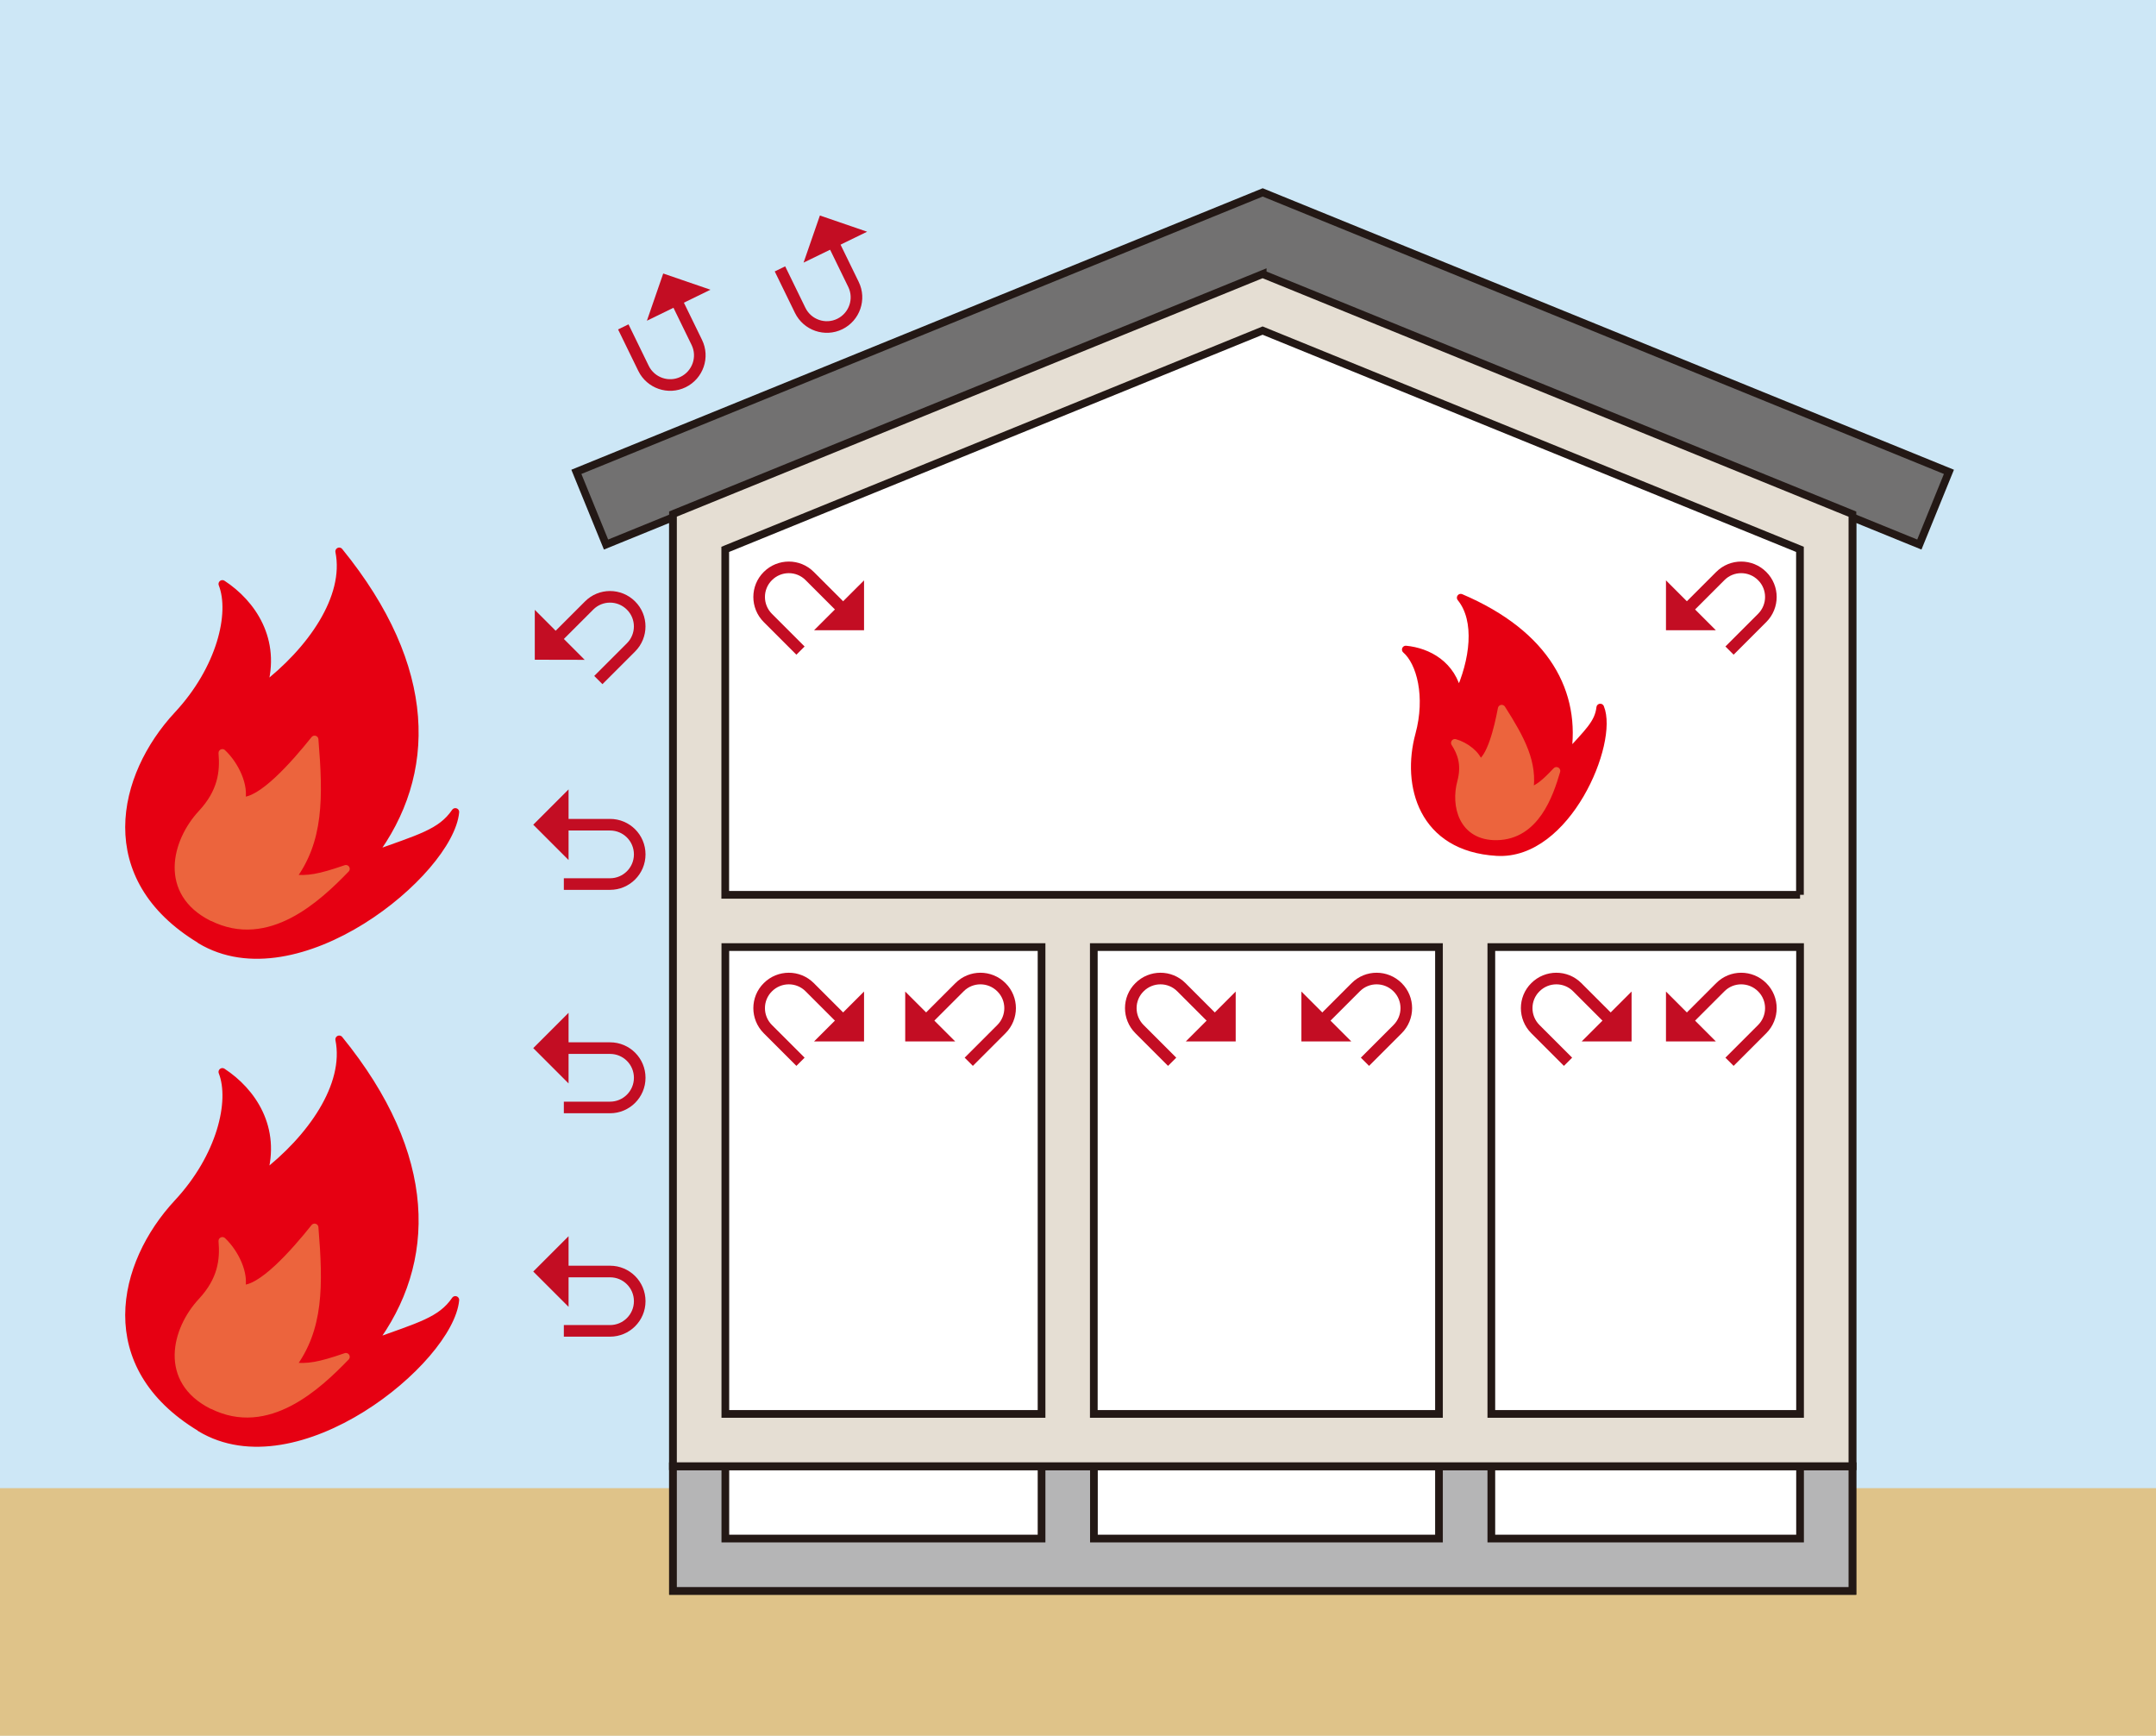 <?xml version="1.0" encoding="UTF-8"?>
<svg id="_レイヤー_2" data-name="レイヤー_2" xmlns="http://www.w3.org/2000/svg" xmlns:xlink="http://www.w3.org/1999/xlink" viewBox="0 0 210 169.07">
  <defs>
    <style>
      .cls-1 {
        stroke: #ec643d;
      }

      .cls-1, .cls-2, .cls-3, .cls-4, .cls-5 {
        fill: none;
      }

      .cls-1, .cls-4, .cls-5 {
        stroke-width: .75px;
      }

      .cls-1, .cls-5 {
        stroke-linejoin: round;
      }

      .cls-6 {
        fill: #dfc389;
      }

      .cls-7 {
        fill: #c30d23;
      }

      .cls-8 {
        fill: #fff;
      }

      .cls-9 {
        fill: #ec643d;
      }

      .cls-10 {
        fill: #e60012;
      }

      .cls-11 {
        isolation: isolate;
        opacity: .25;
      }

      .cls-12 {
        fill: #727171;
      }

      .cls-13 {
        fill: #b5b5b6;
      }

      .cls-14 {
        fill: #e5ded3;
      }

      .cls-3 {
        stroke: #c30d23;
        stroke-width: 1.13px;
      }

      .cls-3, .cls-4 {
        stroke-miterlimit: 10;
      }

      .cls-15 {
        fill: #38a1db;
      }

      .cls-16 {
        clip-path: url(#clippath);
      }

      .cls-4 {
        stroke: #231815;
      }

      .cls-5 {
        stroke: #e60012;
        stroke-linecap: round;
      }
    </style>
    <clipPath id="clippath">
      <rect class="cls-2" width="210" height="169.07"/>
    </clipPath>
  </defs>
  <g id="_レイヤー_2-2" data-name="レイヤー_2">
    <rect class="cls-8" width="210" height="169.07"/>
    <g>
      <g class="cls-11">
        <g class="cls-16">
          <rect class="cls-15" x="0" y="0" width="210" height="169.07"/>
        </g>
      </g>
      <rect class="cls-6" y="144.95" width="210" height="24.12"/>
      <polygon class="cls-8" points="70.65 142.82 65.55 142.82 65.55 149.86 65.55 154.96 180.43 154.96 180.43 149.86 180.43 142.82 175.33 142.82 70.65 142.82"/>
      <polygon class="cls-4" points="70.65 142.82 65.55 142.82 65.55 149.86 65.55 154.96 180.43 154.96 180.43 149.86 180.43 142.82 175.33 142.82 70.65 142.82"/>
      <polygon class="cls-13" points="175.33 142.82 175.33 149.86 145.26 149.86 145.26 142.82 140.16 142.82 140.16 149.86 106.55 149.86 106.55 142.82 101.45 142.82 101.45 149.86 70.65 149.86 70.65 142.82 65.55 142.82 65.55 149.86 65.55 154.96 180.43 154.96 180.43 149.86 180.43 142.82 175.33 142.82"/>
      <polygon class="cls-4" points="175.33 142.82 175.33 149.86 145.26 149.86 145.26 142.82 140.16 142.82 140.16 149.86 106.55 149.86 106.55 142.82 101.45 142.82 101.45 149.86 70.65 149.86 70.65 142.82 65.55 142.82 65.55 149.86 65.55 154.96 180.43 154.96 180.43 149.86 180.43 142.82 175.33 142.82"/>
      <polygon class="cls-8" points="122.99 26.69 65.55 50.08 65.55 142.82 180.43 142.82 180.43 50.08 122.99 26.69"/>
      <polygon class="cls-4" points="122.99 26.69 65.55 50.08 65.55 142.82 180.43 142.82 180.43 50.08 122.99 26.69"/>
      <polygon class="cls-12" points="186.95 53.04 122.99 27 59.03 53.04 56.14 45.96 122.99 18.74 189.83 45.96 186.95 53.04"/>
      <polygon class="cls-4" points="186.95 53.04 122.99 27 59.03 53.04 56.14 45.96 122.99 18.74 189.83 45.96 186.95 53.04"/>
      <path class="cls-14" d="M122.99,26.69l-57.44,23.38v92.74h114.88V50.08l-57.44-23.38ZM70.65,92.25h30.8v45.47h-30.8v-45.47ZM140.16,137.72h-33.62v-45.47h33.62v45.47ZM175.33,137.72h-30.07v-45.47h30.07v45.47ZM175.33,87.16h-104.69v-33.65l52.34-21.31,52.34,21.31v33.65Z"/>
      <path class="cls-4" d="M122.99,26.69l-57.44,23.38v92.74h114.88V50.08l-57.44-23.38ZM70.65,92.25h30.8v45.47h-30.8v-45.47ZM140.16,137.72h-33.62v-45.47h33.62v45.47ZM175.33,137.72h-30.07v-45.47h30.07v45.47ZM175.33,87.16h-104.69v-33.65l52.34-21.31,52.34,21.31v33.65Z"/>
      <path class="cls-3" d="M77.97,63.37l-3.18-3.18c-1.13-1.13-1.13-2.96,0-4.08,1.13-1.13,2.96-1.13,4.08,0l3.18,3.18"/>
      <polygon class="cls-7" points="84.16 56.53 79.29 61.39 84.16 61.39 84.16 56.53"/>
      <path class="cls-3" d="M77.97,103.42l-3.18-3.18c-1.13-1.13-1.13-2.96,0-4.08,1.13-1.13,2.96-1.13,4.08,0l3.18,3.18"/>
      <polygon class="cls-7" points="84.16 96.58 79.29 101.44 84.16 101.44 84.16 96.58"/>
      <path class="cls-3" d="M114.17,103.42l-3.18-3.18c-1.13-1.13-1.13-2.96,0-4.08,1.13-1.13,2.96-1.13,4.08,0l3.18,3.18"/>
      <polygon class="cls-7" points="120.36 96.58 115.5 101.44 120.36 101.44 120.36 96.58"/>
      <path class="cls-3" d="M152.73,103.42l-3.18-3.18c-1.13-1.13-1.13-2.96,0-4.08,1.13-1.13,2.96-1.13,4.08,0l3.18,3.18"/>
      <polygon class="cls-7" points="158.92 96.58 154.06 101.44 158.92 101.44 158.92 96.58"/>
      <path class="cls-3" d="M94.36,103.42l3.18-3.18c1.13-1.13,1.13-2.96,0-4.08-1.13-1.13-2.96-1.13-4.08,0l-3.18,3.18"/>
      <polygon class="cls-7" points="93.04 101.44 88.17 96.58 88.17 101.44 93.04 101.44"/>
      <path class="cls-3" d="M132.95,103.42l3.18-3.18c1.13-1.13,1.13-2.96,0-4.08-1.13-1.13-2.96-1.13-4.08,0l-3.18,3.18"/>
      <polygon class="cls-7" points="131.62 101.44 126.76 96.58 126.76 101.44 131.62 101.44"/>
      <path class="cls-3" d="M168.46,63.37l3.18-3.18c1.13-1.13,1.13-2.96,0-4.08-1.13-1.13-2.96-1.13-4.08,0l-3.18,3.18"/>
      <polygon class="cls-7" points="167.13 61.39 162.27 56.53 162.27 61.39 167.13 61.39"/>
      <path class="cls-3" d="M58.28,66.24l3.18-3.18c1.13-1.13,1.13-2.96,0-4.08-1.13-1.13-2.96-1.13-4.08,0l-3.18,3.18"/>
      <polygon class="cls-7" points="56.95 64.27 52.09 59.4 52.09 64.26 56.95 64.27"/>
      <path class="cls-3" d="M168.46,103.42l3.18-3.18c1.13-1.13,1.13-2.96,0-4.08-1.13-1.13-2.96-1.13-4.08,0l-3.18,3.18"/>
      <polygon class="cls-7" points="167.13 101.44 162.27 96.58 162.27 101.44 167.13 101.44"/>
      <path class="cls-3" d="M54.92,86.11h4.5c1.59,0,2.89-1.29,2.89-2.89s-1.29-2.89-2.89-2.89h-4.5"/>
      <polygon class="cls-7" points="55.38 83.77 55.38 76.89 51.94 80.33 55.38 83.77"/>
      <path class="cls-3" d="M60.71,31.84l1.97,4.04c.7,1.43,2.43,2.03,3.86,1.33,1.43-.7,2.03-2.43,1.33-3.86l-1.97-4.04"/>
      <polygon class="cls-7" points="63.01 31.24 69.2 28.22 64.6 26.64 63.01 31.24"/>
      <path class="cls-3" d="M75.97,26.19l1.97,4.04c.7,1.43,2.43,2.03,3.86,1.33,1.43-.7,2.03-2.43,1.33-3.86l-1.97-4.04"/>
      <polygon class="cls-7" points="78.27 25.58 84.46 22.57 79.86 20.99 78.27 25.58"/>
      <path class="cls-3" d="M54.92,107.87h4.5c1.59,0,2.89-1.29,2.89-2.89s-1.29-2.89-2.89-2.89h-4.5"/>
      <polygon class="cls-7" points="55.38 105.53 55.38 98.65 51.94 102.09 55.38 105.53"/>
      <path class="cls-3" d="M54.92,129.63h4.5c1.59,0,2.89-1.29,2.89-2.89s-1.29-2.89-2.89-2.89h-4.5"/>
      <polygon class="cls-7" points="55.38 127.29 55.38 120.41 51.94 123.85 55.38 127.29"/>
      <path class="cls-10" d="M19.51,91.53c-10.03-6.05-7.74-15.93-2.21-21.88,4.21-4.52,5.47-9.93,4.36-12.77,2.9,1.9,5.34,5.47,3.97,10.08,4.66-3.56,8.32-8.77,7.41-13.25,9.25,11.37,9.14,21.71,3.22,29.6,4.6-1.67,6.7-2.18,8.09-4.22-.55,5.87-15.42,18.14-24.84,12.46"/>
      <path class="cls-5" d="M19.51,91.53c-10.03-6.05-7.74-15.93-2.21-21.88,4.21-4.52,5.47-9.93,4.36-12.77,2.9,1.9,5.34,5.47,3.97,10.08,4.66-3.56,8.32-8.77,7.41-13.25,9.25,11.37,9.14,21.71,3.22,29.6,4.6-1.67,6.7-2.18,8.09-4.22-.55,5.87-15.42,18.14-24.84,12.46Z"/>
      <path class="cls-9" d="M20.67,89.35c-4.83-2.43-3.58-7.36-1.02-10.11,1.94-2.09,2.17-4.05,2.01-5.9,1.25,1.18,2.21,3.23,1.84,4.65,1.9.2,5.17-3.49,7.14-5.96.47,5.7.5,9.87-2.23,13.51,1.58.19,2.72-.03,5.28-.91-2.74,2.83-7.61,7.43-13.01,4.71"/>
      <path class="cls-1" d="M20.67,89.35c-4.83-2.43-3.58-7.36-1.02-10.11,1.94-2.09,2.17-4.05,2.01-5.9,1.25,1.18,2.21,3.23,1.84,4.65,1.9.2,5.17-3.49,7.14-5.96.47,5.7.5,9.87-2.23,13.51,1.58.19,2.72-.03,5.28-.91-2.74,2.83-7.61,7.43-13.01,4.71Z"/>
      <path class="cls-10" d="M19.51,139.06c-10.03-6.05-7.74-15.93-2.21-21.88,4.21-4.52,5.47-9.93,4.36-12.77,2.9,1.9,5.34,5.47,3.97,10.08,4.66-3.56,8.32-8.77,7.41-13.25,9.25,11.37,9.14,21.71,3.22,29.6,4.6-1.67,6.7-2.18,8.09-4.22-.55,5.87-15.42,18.14-24.84,12.46"/>
      <path class="cls-5" d="M19.51,139.06c-10.03-6.05-7.74-15.93-2.21-21.88,4.21-4.52,5.47-9.93,4.36-12.77,2.9,1.9,5.34,5.47,3.97,10.08,4.66-3.56,8.32-8.77,7.41-13.25,9.25,11.37,9.14,21.71,3.22,29.6,4.6-1.67,6.7-2.18,8.09-4.22-.55,5.87-15.42,18.14-24.84,12.46Z"/>
      <path class="cls-9" d="M20.67,136.88c-4.83-2.43-3.58-7.36-1.02-10.11,1.94-2.09,2.17-4.05,2.01-5.9,1.25,1.18,2.21,3.23,1.84,4.65,1.9.2,5.17-3.49,7.14-5.96.47,5.7.5,9.87-2.23,13.51,1.58.19,2.72-.03,5.28-.91-2.74,2.83-7.61,7.43-13.01,4.71"/>
      <path class="cls-1" d="M20.67,136.88c-4.83-2.43-3.58-7.36-1.02-10.11,1.94-2.09,2.17-4.05,2.01-5.9,1.25,1.18,2.21,3.23,1.84,4.65,1.9.2,5.17-3.49,7.14-5.96.47,5.7.5,9.87-2.23,13.51,1.58.19,2.72-.03,5.28-.91-2.74,2.83-7.61,7.43-13.01,4.71Z"/>
      <path class="cls-10" d="M145.79,82.99c-7.28-.43-8.89-6.53-7.56-11.42,1.01-3.72.13-7.06-1.3-8.3,2.15.21,4.53,1.46,5.11,4.4,1.53-3.31,2.04-7.24.24-9.45,8.39,3.58,11.33,9.31,10.36,15.37,2.05-2.25,3.06-3.14,3.23-4.67,1.4,3.39-3.24,14.47-10.07,14.07"/>
      <path class="cls-5" d="M145.79,82.99c-7.28-.43-8.89-6.53-7.56-11.42,1.01-3.72.13-7.06-1.3-8.3,2.15.21,4.53,1.46,5.11,4.4,1.53-3.31,2.04-7.24.24-9.45,8.39,3.58,11.33,9.31,10.36,15.37,2.05-2.25,3.06-3.14,3.23-4.67,1.4,3.39-3.24,14.47-10.07,14.07Z"/>
      <path class="cls-9" d="M145.8,81.46c-3.37.06-4.1-3.02-3.49-5.27.46-1.72.02-2.86-.6-3.83,1.03.29,2.15,1.14,2.36,2.03,1.11-.44,1.84-3.43,2.2-5.36,1.91,3.01,3.14,5.29,2.69,8.09.93-.36,1.49-.81,2.64-2.03-.69,2.35-2.04,6.3-5.8,6.37"/>
      <path class="cls-1" d="M145.8,81.46c-3.37.06-4.1-3.02-3.49-5.27.46-1.72.02-2.86-.6-3.83,1.03.29,2.15,1.14,2.36,2.03,1.11-.44,1.84-3.43,2.2-5.36,1.91,3.01,3.14,5.29,2.69,8.09.93-.36,1.49-.81,2.64-2.03-.69,2.35-2.04,6.3-5.8,6.37Z"/>
    </g>
  </g>
</svg>